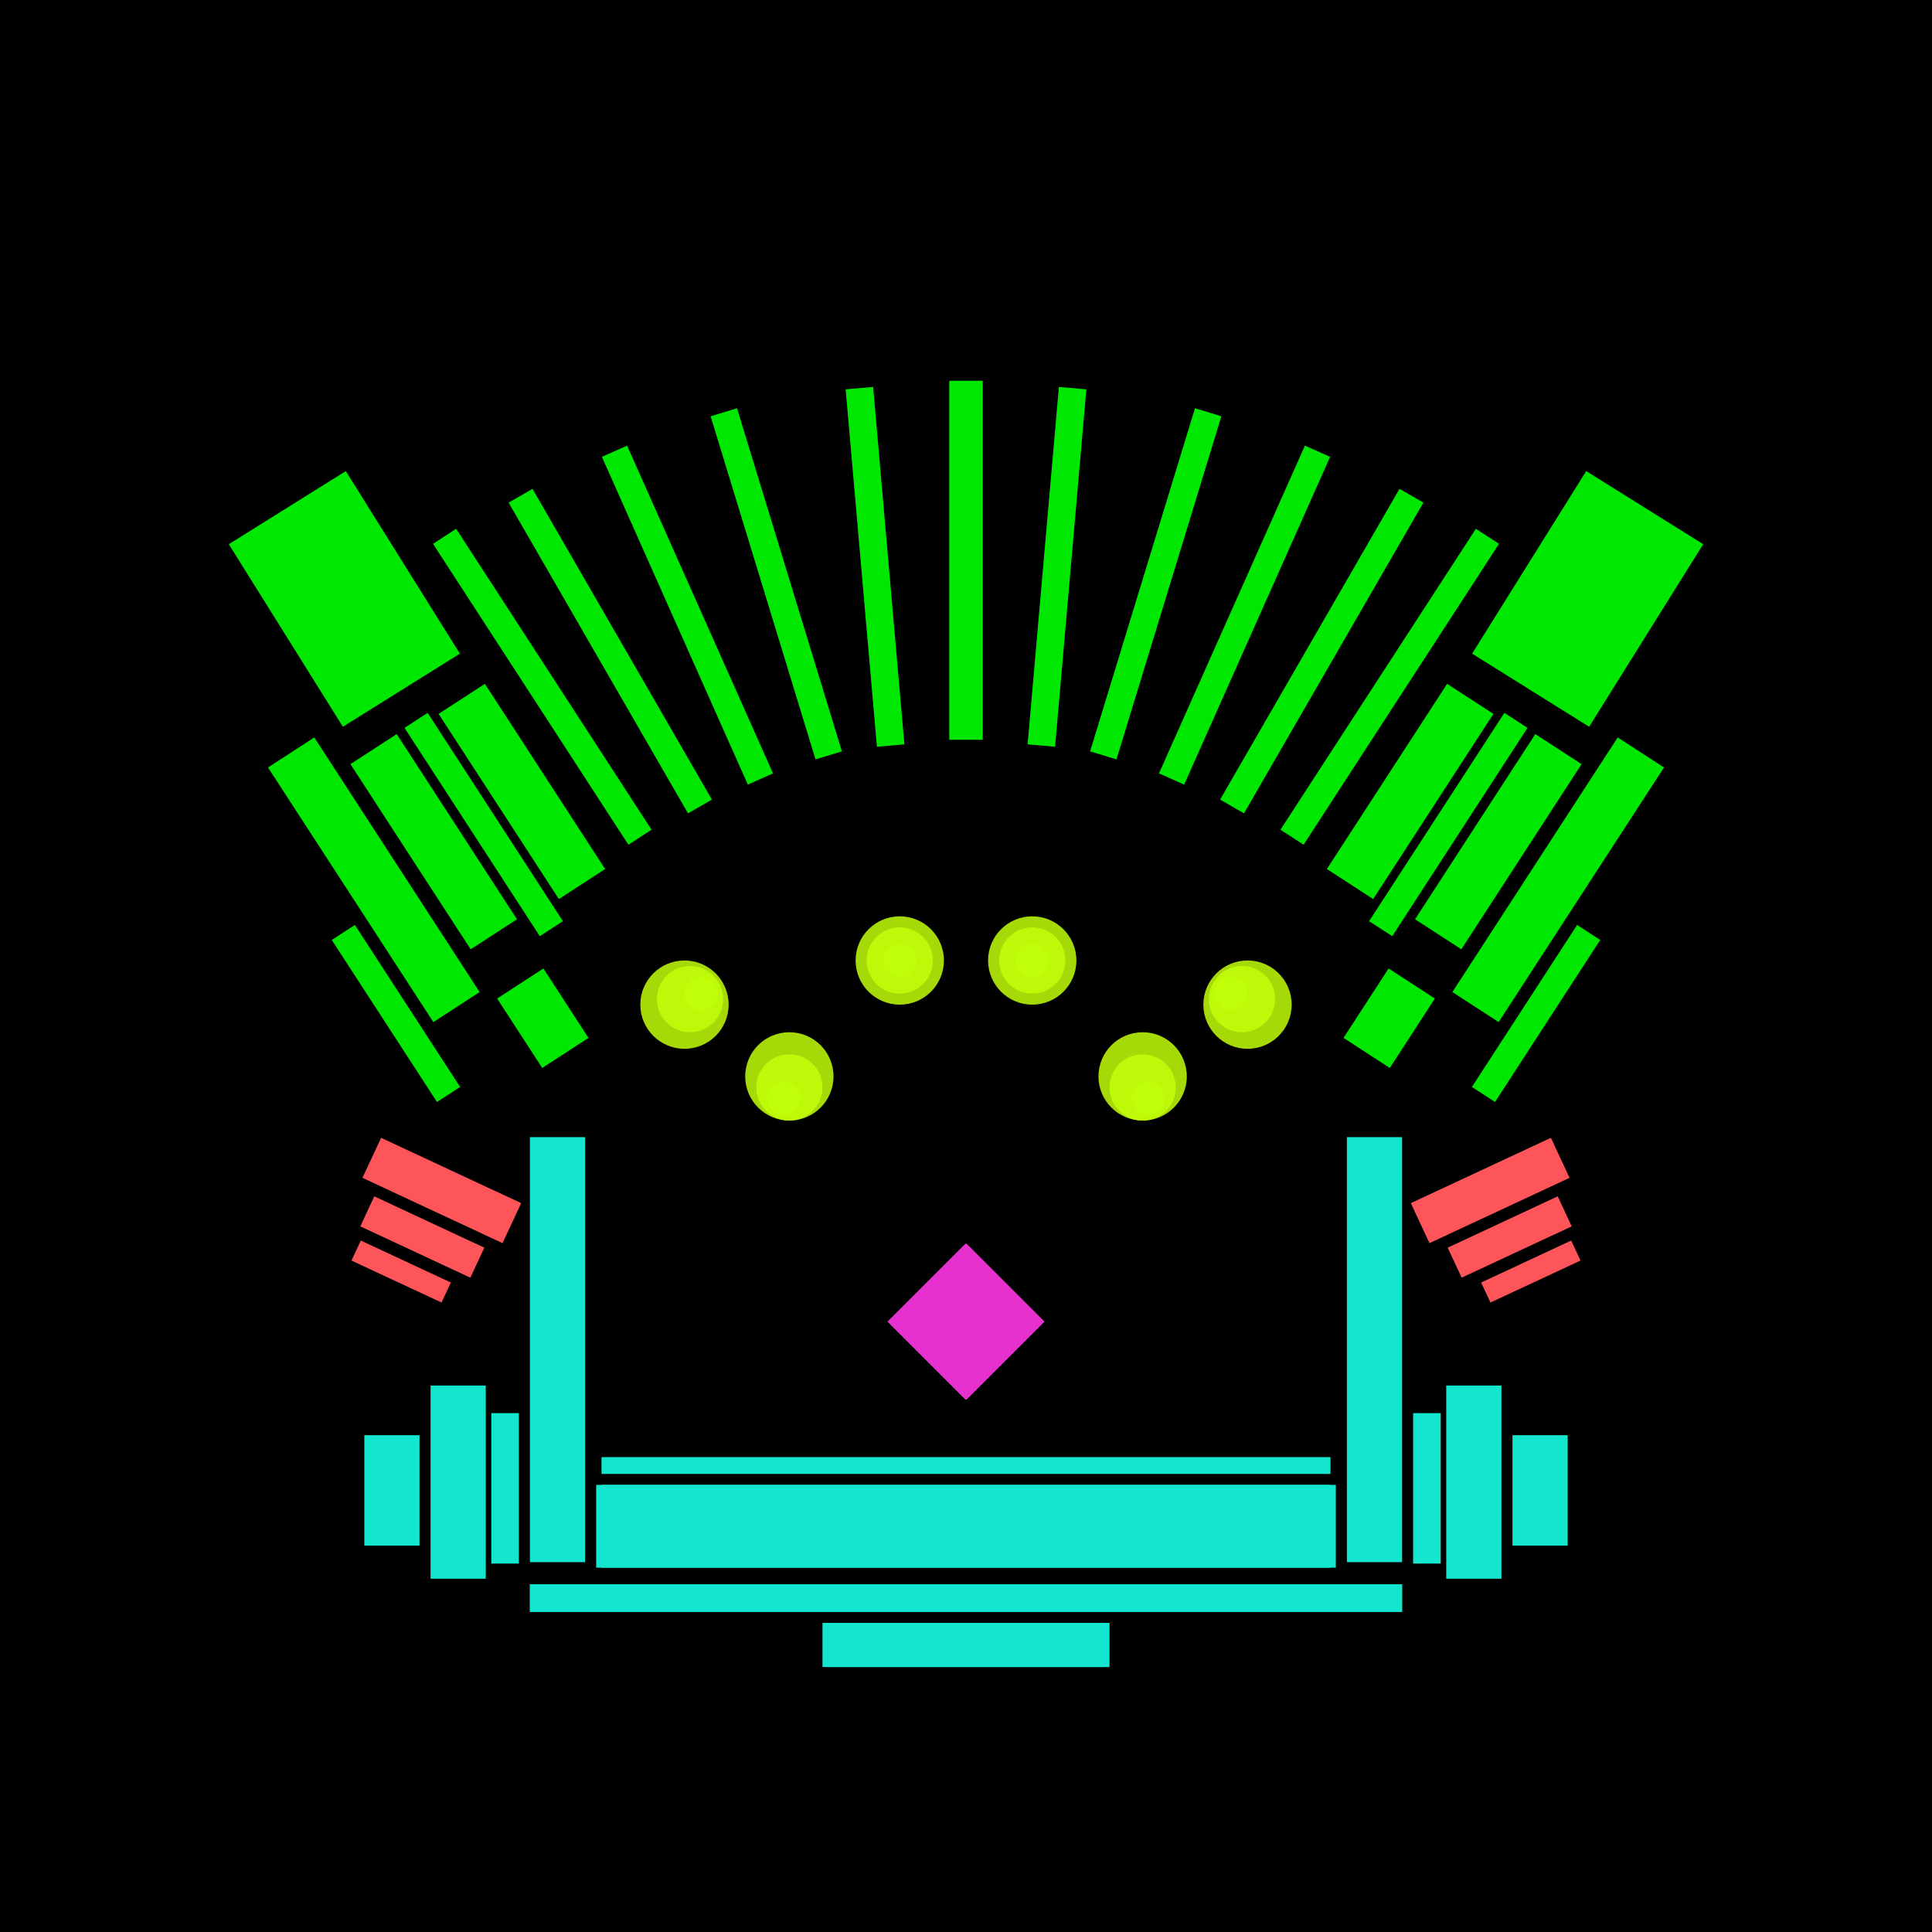 <svg xmlns='http://www.w3.org/2000/svg' preserveAspectRatio='xMinYMin meet' viewBox='0 0 350 350'> <filter id='neon' y='-2' x='-1' width='350' height='350'><feDropShadow flood-color='#3f285e' dx='0' dy='5' flood-opacity='1' stdDeviation='2' result='shadow'/><feOffset in='StrokePaint' dx='0' dy='2' result='offStrPnt'/><feFlood flood-color='#E0F2F3' flood-opacity='0.2' result='flood1' /><feOffset in='SourceGraphic' dx='0' dy='-1' result='offFlood'/><feOffset in='SourceGraphic' dx='0' dy='3' result='offShadow'/><feComposite in='flood1' in2='offFlood' operator='in'  result='cmpFlood' /><feComposite in='shadow' in2='offShadow' operator='in'  result='cmpSha' /><feGaussianBlur in='offStrPnt' stdDeviation='3.5' result='bStrokeP'/><feGaussianBlur in='cmpFlood' stdDeviation='0.8' result='bFlood'/><feGaussianBlur in='cmpSha' stdDeviation='0.4' result='bShadow'/><feMerge><feMergeNode in='bStrokeP'/><feMergeNode in='SourceGraphic'/><feMergeNode in='bFlood'/><feMergeNode in='bshadow'/></feMerge></filter><rect width='100%'  height='100%' fill='#000000'/> <g filter='url(#neon)' ><rect x='109' y= '260' width='132' height=  '3  '  fill= '#14e5cf' /><rect x='109' y= '265' width='133' height=  '15 '  fill= '#14e5cf' /><rect x='96 ' y= '283' width='158' height=  '5  '  fill= '#14e5cf' /><rect x='150' y= '290' width='51 ' height=  '8  '  fill= '#14e5cf' /><rect x='96 ' y= '202' width='10 ' height=  '77 '  fill= '#14e5cf' /><rect x='89 ' y= '252' width='5  ' height=  '27.26 '  fill= '#14e5cf' /><rect x='78 ' y= '247' width='10 ' height=  '35 '  fill= '#14e5cf' /><rect x='66 ' y= '256' width='10 ' height=  '20 '  fill= '#14e5cf' /><rect x='76 ' y= '197' width='8  ' height=  '28 '  fill= '#FE555A' transform = '  translate( -145   , 195 ) rotate ( -65)'  /><rect x='73 ' y= '209' width='6  ' height=  '22 '  fill= '#FE555A' transform = '  translate( -155   , 196 ) rotate ( -65)'  /><rect x='71 ' y= '217' width='4  ' height=  '18 '  fill= '#FE555A' transform = '  translate( -163   , 197 ) rotate ( -65)'  /><rect x='109' y= '260' width='132' height=  '3  '  fill= '#14e5cf' transform= 'scale(-1,1) translate(-350,0)'/><rect x='109' y= '265' width='133' height=  '15 '  fill= '#14e5cf' transform= 'scale(-1,1) translate(-350,0)'/><rect x='96 ' y= '283' width='158' height=  '5  '  fill= '#14e5cf' transform= 'scale(-1,1) translate(-350,0)'/><rect x='150' y= '290' width='51 ' height=  '8  '  fill= '#14e5cf' transform= 'scale(-1,1) translate(-350,0)'/><rect x='96 ' y= '202' width='10 ' height=  '77 '  fill= '#14e5cf' transform= 'scale(-1,1) translate(-350,0)'/><rect x='89 ' y= '252' width='5  ' height=  '27.26 '  fill= '#14e5cf' transform= 'scale(-1,1) translate(-350,0)'/><rect x='78 ' y= '247' width='10 ' height=  '35 '  fill= '#14e5cf' transform= 'scale(-1,1) translate(-350,0)'/><rect x='66 ' y= '256' width='10 ' height=  '20 '  fill= '#14e5cf' transform= 'scale(-1,1) translate(-350,0)'/><rect x='76 ' y= '197' width='8  ' height=  '28 '  fill= '#FE555A' transform = ' scale(-1,1)  translate(-350,0) translate( -145   , 195 ) rotate ( -65)'  /><rect x='73 ' y= '209' width='6  ' height=  '22 '  fill= '#FE555A' transform = ' scale(-1,1)  translate(-350,0) translate( -155   , 196 ) rotate ( -65)'  /><rect x='71 ' y= '217' width='4  ' height=  '18 '  fill= '#FE555A' transform = ' scale(-1,1)  translate(-350,0) translate( -163   , 197 ) rotate ( -65)'  /><rect x='172' y= '65 ' width='6  ' height=  '65 '  fill= '#00e701' /><rect x='156' y= '66 ' width='5  ' height=  '65 '  fill= '#00e701' transform = '  translate( 325 , 183 ) rotate ( 175)'  /><rect x='137' y= '70 ' width='5  ' height=  '65 '  fill= '#00e701' transform = '  translate( 304 , 159 ) rotate ( 163)'  /><rect x='122' y= '75 ' width='5  ' height=  '65 '  fill= '#00e701' transform = '  translate( 282 , 155 ) rotate ( 156)'  /><rect x='108' y= '81 ' width='5  ' height=  '65 '  fill= '#00e701' transform = '  translate( 263 , 157 ) rotate ( 150)'  /><rect x='85 ' y= '123' width='5  ' height=  '45 '  fill= '#00e701' transform = '  translate( -65 , 71  ) rotate ( -33)'  /><rect x='89 ' y= '119' width='10 ' height=  '40 '  fill= '#00e701' transform = '  translate( -60 , 74  ) rotate ( -33)'  /><rect x='94 ' y= '173' width='10 ' height=  '15 '  fill= '#00e701' transform = '  translate( -83 , 83  ) rotate ( -33)'  /><rect x='73 ' y= '129' width='10 ' height=  '40 '  fill= '#00e701' transform = '  translate( -68 , 66  ) rotate ( -33)'  /><rect x='69 ' y= '162' width='5  ' height=  '35 '  fill= '#00e701' transform = '  translate( -86 , 68  ) rotate ( -33)'  /><rect x='63 ' y= '128' width='10 ' height=  '55 '  fill= '#00e701' transform = '  translate( -74 , 62  ) rotate ( -33)'  /><rect x='96 ' y= '88 ' width='5  ' height=  '65 '  fill= '#00e701' transform = '  translate( -50 , 73  ) rotate ( -33)'  /><rect x='50 ' y= '85 ' width='25 ' height=  '39 '  fill= '#00e701' transform = '  translate( -46 , 49  ) rotate ( -32)'  /><rect x='172' y= '65 ' width='6  ' height=  '65 '  fill= '#00e701' transform= 'scale(-1,1) translate(-350,0)'/><rect x='156' y= '66 ' width='5  ' height=  '65 '  fill= '#00e701' transform = ' scale(-1,1)  translate(-350,0) translate( 325 , 183 ) rotate ( 175)'  /><rect x='137' y= '70 ' width='5  ' height=  '65 '  fill= '#00e701' transform = ' scale(-1,1)  translate(-350,0) translate( 304 , 159 ) rotate ( 163)'  /><rect x='122' y= '75 ' width='5  ' height=  '65 '  fill= '#00e701' transform = ' scale(-1,1)  translate(-350,0) translate( 282 , 155 ) rotate ( 156)'  /><rect x='108' y= '81 ' width='5  ' height=  '65 '  fill= '#00e701' transform = ' scale(-1,1)  translate(-350,0) translate( 263 , 157 ) rotate ( 150)'  /><rect x='85 ' y= '123' width='5  ' height=  '45 '  fill= '#00e701' transform = ' scale(-1,1)  translate(-350,0) translate( -65 , 71  ) rotate ( -33)'  /><rect x='89 ' y= '119' width='10 ' height=  '40 '  fill= '#00e701' transform = ' scale(-1,1)  translate(-350,0) translate( -60 , 74  ) rotate ( -33)'  /><rect x='94 ' y= '173' width='10 ' height=  '15 '  fill= '#00e701' transform = ' scale(-1,1)  translate(-350,0) translate( -83 , 83  ) rotate ( -33)'  /><rect x='73 ' y= '129' width='10 ' height=  '40 '  fill= '#00e701' transform = ' scale(-1,1)  translate(-350,0) translate( -68 , 66  ) rotate ( -33)'  /><rect x='69 ' y= '162' width='5  ' height=  '35 '  fill= '#00e701' transform = ' scale(-1,1)  translate(-350,0) translate( -86 , 68  ) rotate ( -33)'  /><rect x='63 ' y= '128' width='10 ' height=  '55 '  fill= '#00e701' transform = ' scale(-1,1)  translate(-350,0) translate( -74 , 62  ) rotate ( -33)'  /><rect x='96 ' y= '88 ' width='5  ' height=  '65 '  fill= '#00e701' transform = ' scale(-1,1)  translate(-350,0) translate( -50 , 73  ) rotate ( -33)'  /><rect x='50 ' y= '85 ' width='25 ' height=  '39 '  fill= '#00e701' transform = ' scale(-1,1)  translate(-350,0) translate( -46 , 49  ) rotate ( -32)'  /><rect x='165' y= '225' width='20 ' height=  '20 '  fill= '#e631ce' transform = '  translate( -115   , 193 ) rotate ( -45)'  /><rect x='165' y= '225' width='20 ' height=  '20 '  fill= '#e631ce' transform = ' scale(-1,1)  translate(-350,0) translate( -115   , 193 ) rotate ( -45)'  /></g><g fill-opacity='0.85'><circle cx='163' cy='170' r ='8  '  fill= '#C2FF0A' filter='url(#neon)'  /><circle cx='163' cy='170' r ='6  '  fill= '#C2FF0A' filter='url(#neon)'  /><circle cx='163' cy='170' r ='3  '  fill= '#C2FF0A' filter='url(#neon)'  /><circle cx='124' cy='178' r ='8  '  fill= '#C2FF0A' filter='url(#neon)'  /><circle cx='125' cy='177' r ='6  '  fill= '#C2FF0A' filter='url(#neon)'  /><circle cx='127' cy='176' r ='3  '  fill= '#C2FF0A' filter='url(#neon)'  /><circle cx='143' cy='191' r ='8  '  fill= '#C2FF0A' filter='url(#neon)'  /><circle cx='143' cy='193' r ='6  '  fill= '#C2FF0A' filter='url(#neon)'  /><circle cx='142' cy='195' r ='3  '  fill= '#C2FF0A' filter='url(#neon)'  /><circle cx='163' cy='170' r ='8  '  fill= '#C2FF0A' filter='url(#neon)'  transform= 'scale(-1,1) translate(-350,0)'/><circle cx='163' cy='170' r ='6  '  fill= '#C2FF0A' filter='url(#neon)'  transform= 'scale(-1,1) translate(-350,0)'/><circle cx='163' cy='170' r ='3  '  fill= '#C2FF0A' filter='url(#neon)'  transform= 'scale(-1,1) translate(-350,0)'/><circle cx='124' cy='178' r ='8  '  fill= '#C2FF0A' filter='url(#neon)'  transform= 'scale(-1,1) translate(-350,0)'/><circle cx='125' cy='177' r ='6  '  fill= '#C2FF0A' filter='url(#neon)'  transform= 'scale(-1,1) translate(-350,0)'/><circle cx='127' cy='176' r ='3  '  fill= '#C2FF0A' filter='url(#neon)'  transform= 'scale(-1,1) translate(-350,0)'/><circle cx='143' cy='191' r ='8  '  fill= '#C2FF0A' filter='url(#neon)'  transform= 'scale(-1,1) translate(-350,0)'/><circle cx='143' cy='193' r ='6  '  fill= '#C2FF0A' filter='url(#neon)'  transform= 'scale(-1,1) translate(-350,0)'/><circle cx='142' cy='195' r ='3  '  fill= '#C2FF0A' filter='url(#neon)'  transform= 'scale(-1,1) translate(-350,0)'/></g></svg>